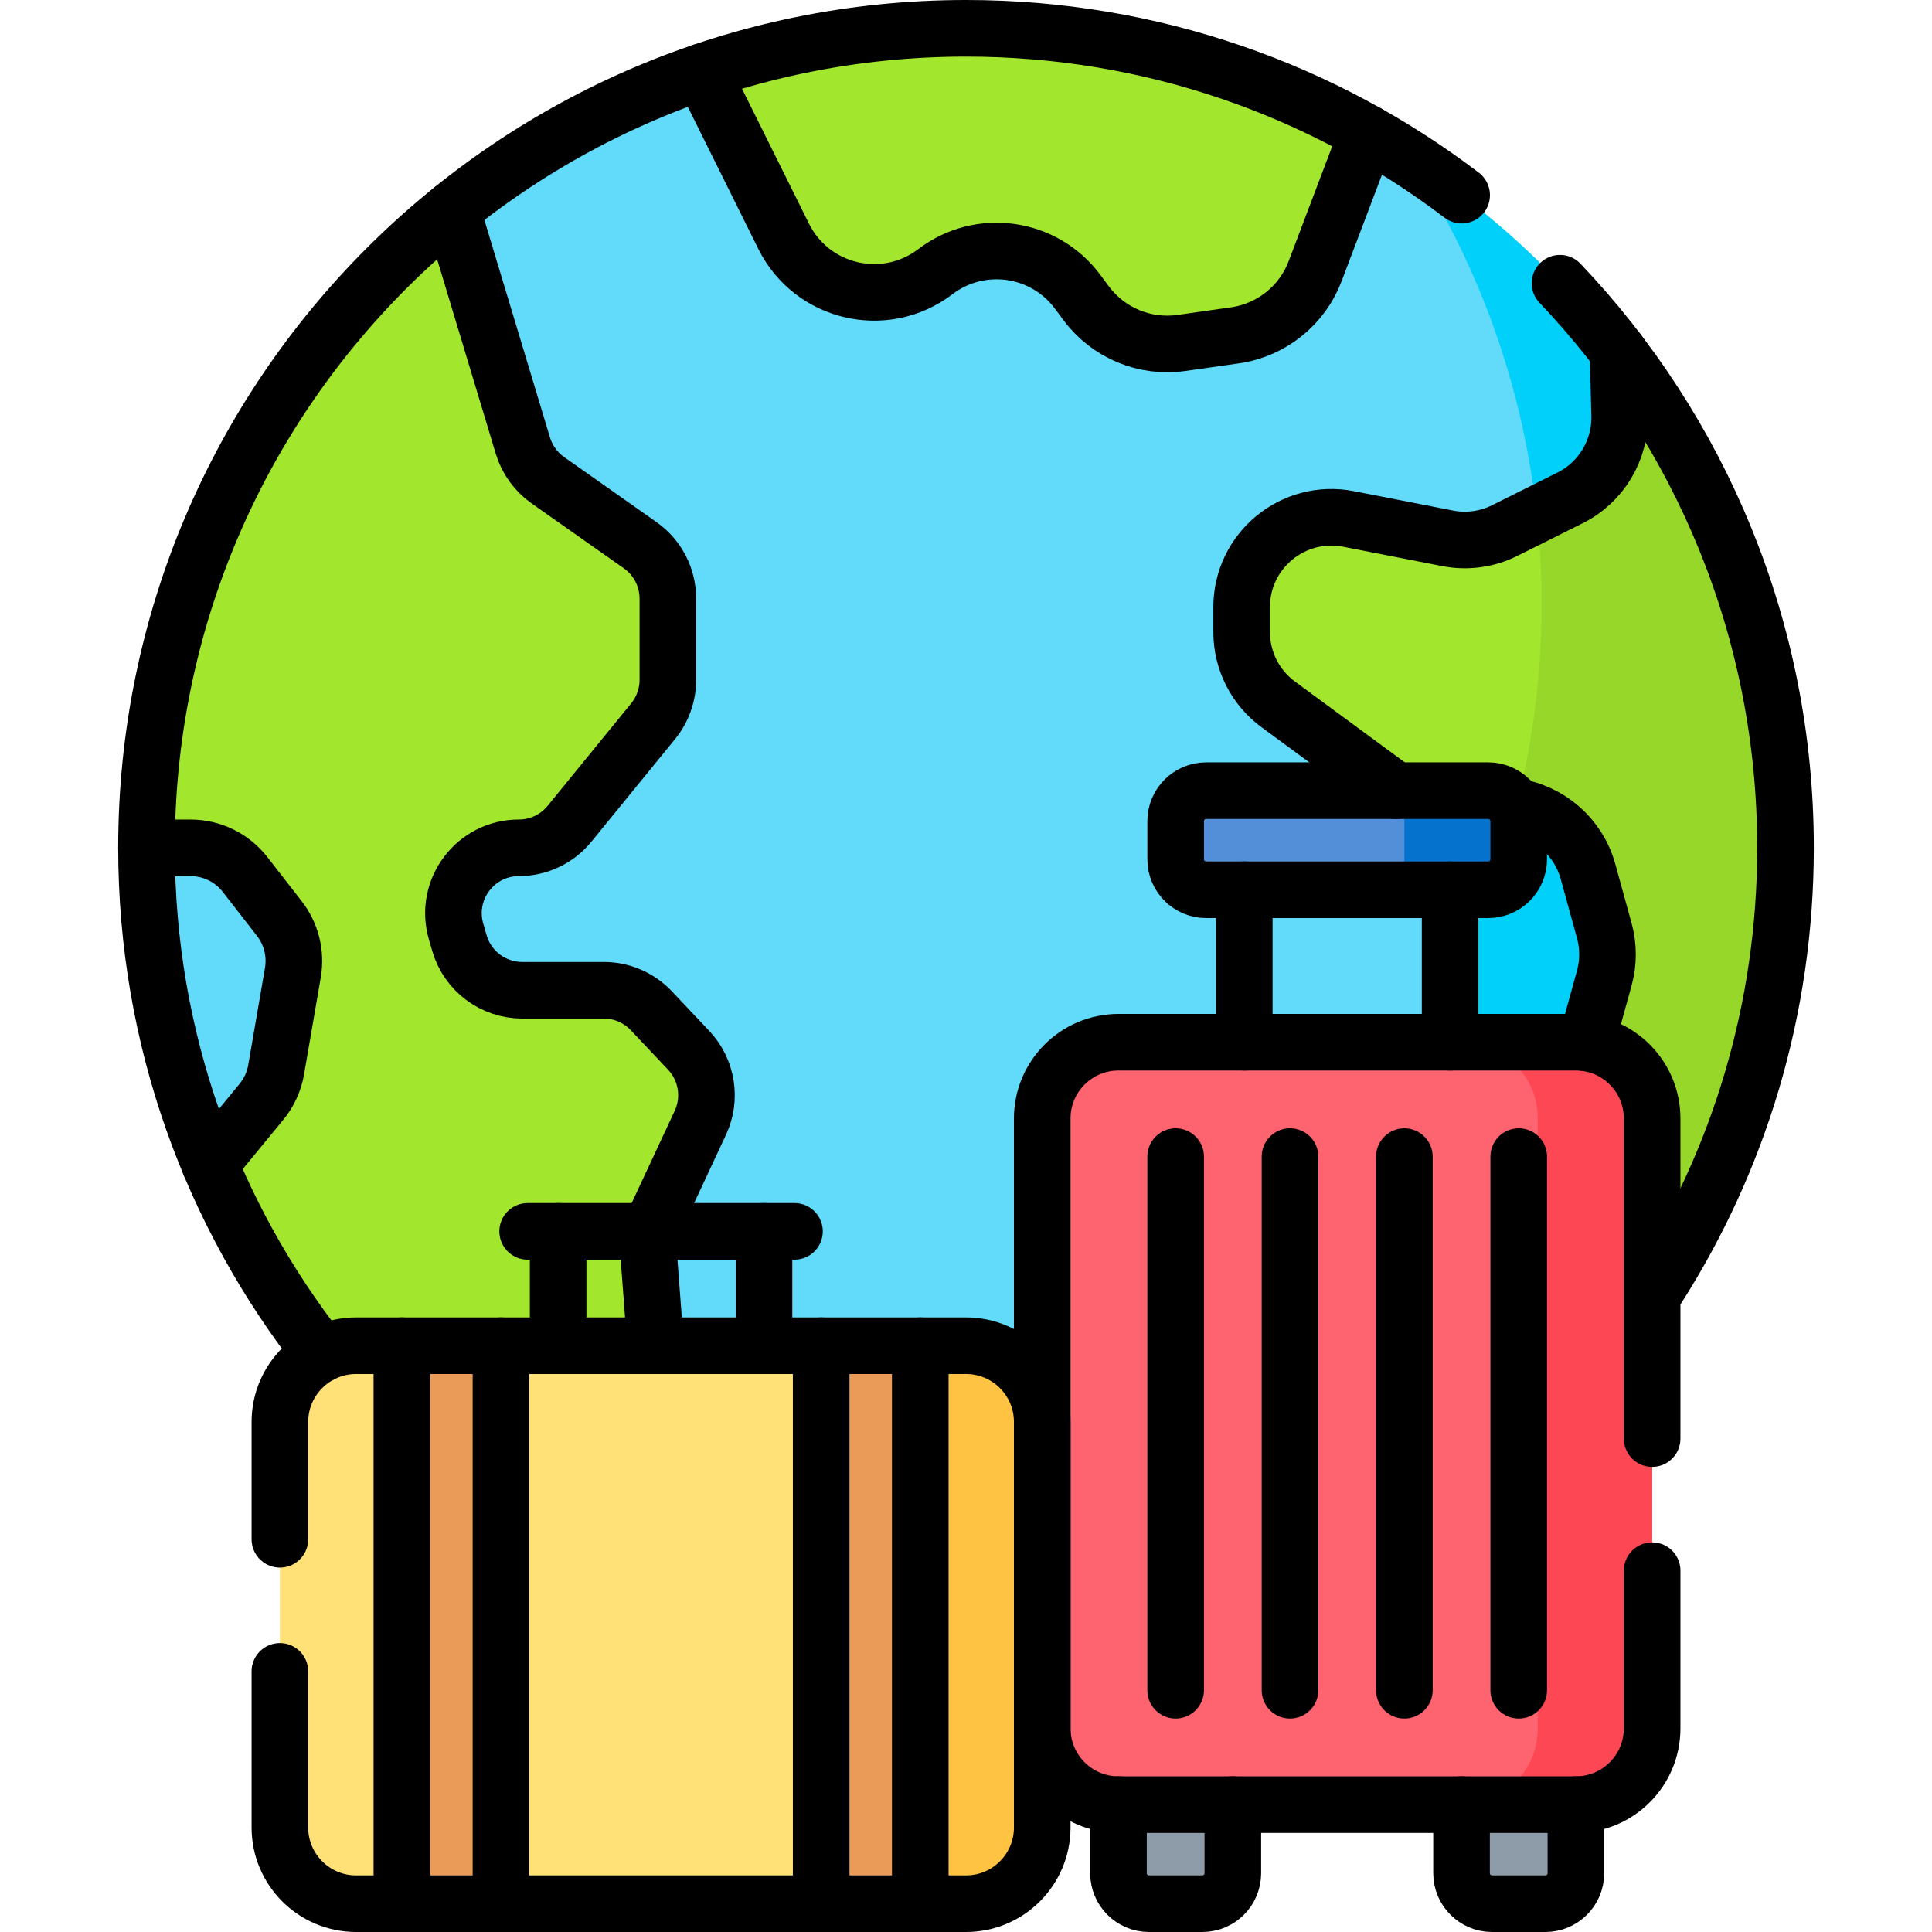 <?xml version="1.0" encoding="UTF-8"?>
<svg xmlns="http://www.w3.org/2000/svg" xmlns:xlink="http://www.w3.org/1999/xlink" version="1.1" id="Capa_1" x="0px" y="0px" viewBox="0 0 512 512" style="enable-background:new 0 0 512 512;" xml:space="preserve" width="512" height="512">
<g>
	<g>
		<circle style="fill:#62DBFB;" cx="256.002" cy="224.685" r="217.185"/>
		<path style="fill:#A2E62E;" d="M256.002,7.5c-24.48,0-48.012,4.054-69.967,11.52l21.635,43.587&#10;&#9;&#9;&#9;c7.477,15.063,26.827,19.583,40.202,9.391l0,0c11.854-9.032,28.801-6.645,37.699,5.31l2.276,3.058&#10;&#9;&#9;&#9;c5.852,7.863,15.534,11.899,25.239,10.521l14.173-2.013c9.66-1.372,17.808-7.891,21.267-17.015l13.855-36.55&#10;&#9;&#9;&#9;C330.939,17.609,294.654,7.5,256.002,7.5z"/>
		<path style="fill:#01D0FB;" d="M373.825,42.217c21.96,33.939,34.717,74.39,34.717,117.823&#10;&#9;&#9;&#9;c0,119.948-97.237,217.185-217.185,217.185c-43.433,0-83.883-12.757-117.823-34.717c38.687,59.79,105.953,99.362,182.468,99.362&#10;&#9;&#9;&#9;c119.948,0,217.185-97.237,217.185-217.185C473.187,148.17,433.615,80.904,373.825,42.217z"/>
		<path style="fill:#A2E62E;" d="M198.009,403.274l-17.532-16.655c-3.118-2.962-5.023-6.978-5.345-11.267l-3.238-43.174&#10;&#9;&#9;&#9;c-0.222-2.962,0.321-5.932,1.577-8.624l12.13-25.994c3.005-6.439,1.774-14.06-3.105-19.226l-9.89-10.472&#10;&#9;&#9;&#9;c-3.273-3.466-7.83-5.43-12.598-5.43h-21.615c-7.723,0-14.514-5.111-16.651-12.533l-0.89-3.092&#10;&#9;&#9;&#9;c-3.19-11.077,5.124-22.123,16.651-22.123h0c5.209,0,10.141-2.343,13.432-6.381l22.158-27.189&#10;&#9;&#9;&#9;c2.52-3.092,3.896-6.958,3.896-10.947v-21.529c0-5.639-2.744-10.926-7.356-14.171l-24.443-17.201&#10;&#9;&#9;&#9;c-3.169-2.23-5.499-5.458-6.618-9.168l-18.852-62.511C70.385,95.401,38.818,156.352,38.818,224.685h11.674&#10;&#9;&#9;&#9;c5.651,0,10.985,2.608,14.455,7.068l9.074,11.663c3.165,4.068,4.469,9.28,3.593,14.359l-4.432,25.7&#10;&#9;&#9;&#9;c-0.54,3.132-1.886,6.069-3.905,8.523l-13.649,16.59c23.304,55.582,69.056,99.422,125.921,120.173&#10;&#9;&#9;&#9;c9.856,3.597,19.664-1.767,21.114-12.159C203.357,411.621,201.59,406.676,198.009,403.274z"/>
		<path style="fill:#97D729;" d="M180.478,386.619c-2.805-2.665-4.617-6.185-5.189-9.987c-37.322-2.73-72.021-14.891-101.732-34.11&#10;&#9;&#9;&#9;c25.461,39.338,63.288,69.925,107.991,86.238c9.856,3.597,19.664-1.767,21.114-12.159c0.695-4.981-1.072-9.925-4.652-13.327&#10;&#9;&#9;&#9;L180.478,386.619z"/>
		<path style="fill:#A2E62E;" d="M473.187,224.685c0-49.46-16.545-95.05-44.386-131.561l0.426,16.943&#10;&#9;&#9;&#9;c0.232,9.226-4.892,17.753-13.146,21.88l-17.271,8.635c-4.702,2.351-10.051,3.079-15.211,2.069l-26.187-5.124&#10;&#9;&#9;&#9;c-14.697-2.875-28.365,8.377-28.365,23.353v6.62c0,7.569,3.601,14.687,9.699,19.171l30.214,22.216&#10;&#9;&#9;&#9;c4.086,3.004,9.025,4.625,14.096,4.625h14.84c10.705,0,20.092,7.148,22.939,17.468l4.307,15.613c1.142,4.141,1.142,8.514,0,12.656&#10;&#9;&#9;&#9;l-6.129,22.218c-1.897,6.876-6.778,12.538-13.298,15.427l-15.479,6.859c-6.865,3.042-11.892,9.146-13.56,16.467l-13.145,57.673&#10;&#9;&#9;&#9;c-1.178,5.169,0.117,10.591,3.503,14.67l0,0c5.885,7.089,16.378,8.265,23.604,2.549&#10;&#9;&#9;&#9;C440.922,355.335,473.187,293.779,473.187,224.685z"/>
		<path style="fill:#97D729;" d="M428.801,93.124l0.426,16.943c0.232,9.226-4.892,17.753-13.146,21.881l-8.828,4.414&#10;&#9;&#9;&#9;c0.844,7.778,1.29,15.676,1.29,23.679c0,18.57-2.336,36.593-6.72,53.798c9.015,1.504,16.522,8.107,19.014,17.143l4.307,15.613&#10;&#9;&#9;&#9;c1.142,4.141,1.142,8.514,0,12.656l-6.129,22.218c-1.897,6.876-6.778,12.538-13.298,15.427l-15.479,6.859&#10;&#9;&#9;&#9;c-6.865,3.042-11.892,9.146-13.56,16.467l-13.145,57.673c-1.178,5.169,0.117,10.591,3.503,14.67l0,0&#10;&#9;&#9;&#9;c5.885,7.089,16.378,8.265,23.604,2.549c50.285-39.778,82.55-101.334,82.55-170.428&#10;&#9;&#9;&#9;C473.187,175.225,456.643,129.635,428.801,93.124z"/>
	</g>
	<g>
		<g>
			<path style="fill:#FE646F;" d="M417.629,478.236h-121.22c-11.158,0-20.203-9.045-20.203-20.203V296.406&#10;&#9;&#9;&#9;&#9;c0-11.158,9.045-20.203,20.203-20.203h121.22c11.158,0,20.203,9.045,20.203,20.203v161.626&#10;&#9;&#9;&#9;&#9;C437.832,469.19,428.786,478.236,417.629,478.236z"/>
			<path style="fill:#FD4755;" d="M417.629,276.203h-30.305c11.158,0,20.203,9.045,20.203,20.203v161.626&#10;&#9;&#9;&#9;&#9;c0,11.158-9.045,20.203-20.203,20.203h30.305c11.158,0,20.203-9.045,20.203-20.203V296.406&#10;&#9;&#9;&#9;&#9;C437.832,285.249,428.786,276.203,417.629,276.203z"/>
			<path style="fill:#8D9CA8;" d="M318.633,504.5H304.49c-4.463,0-8.081-3.618-8.081-8.081v-18.183h30.305v18.183&#10;&#9;&#9;&#9;&#9;C326.714,500.882,323.096,504.5,318.633,504.5z"/>
			<path style="fill:#8D9CA8;" d="M395.405,504.5h14.142c4.463,0,8.081-3.618,8.081-8.081v-18.183h-30.305v18.183&#10;&#9;&#9;&#9;&#9;C387.324,500.882,390.942,504.5,395.405,504.5z"/>
			<path style="fill:#528FD8;" d="M394.395,235.797h-74.752c-4.463,0-8.081-3.618-8.081-8.081v-10.102&#10;&#9;&#9;&#9;&#9;c0-4.463,3.618-8.081,8.081-8.081h74.752c4.463,0,8.081,3.618,8.081,8.081v10.102&#10;&#9;&#9;&#9;&#9;C402.476,232.179,398.858,235.797,394.395,235.797z"/>
			<path style="fill:#0573CE;" d="M394.395,209.533H364.09c4.463,0,8.081,3.618,8.081,8.081v10.102c0,4.463-3.618,8.081-8.081,8.081&#10;&#9;&#9;&#9;&#9;h30.305c4.463,0,8.081-3.618,8.081-8.081v-10.102C402.476,213.151,398.858,209.533,394.395,209.533z"/>
		</g>
		<g>
			<path style="fill:#FFE177;" d="M74.173,484.297V376.834c0-11.158,9.045-20.203,20.203-20.203h161.626&#10;&#9;&#9;&#9;&#9;c11.158,0,20.203,9.045,20.203,20.203v107.463c0,11.158-9.045,20.203-20.203,20.203H94.376&#10;&#9;&#9;&#9;&#9;C83.219,504.5,74.173,495.455,74.173,484.297z"/>
			<path style="fill:#FFC344;" d="M256.002,356.63h-30.305c11.158,0,20.203,9.045,20.203,20.203v107.463&#10;&#9;&#9;&#9;&#9;c0,11.158-9.045,20.203-20.203,20.203h30.305c11.158,0,20.203-9.045,20.203-20.203V376.834&#10;&#9;&#9;&#9;&#9;C276.206,365.676,267.16,356.63,256.002,356.63z"/>
			<rect x="217.616" y="356.63" style="fill:#EA9B58;" width="26.264" height="147.87"/>
			<rect x="106.498" y="356.63" style="fill:#EA9B58;" width="26.264" height="147.87"/>
		</g>
	</g>
	<path style="fill:none;stroke:#000000;stroke-width:15;stroke-linecap:round;stroke-linejoin:round;stroke-miterlimit:10;" d="&#10;&#9;&#9;M186.036,19.02l21.635,43.587c7.477,15.063,26.827,19.583,40.202,9.391l0,0c11.854-9.032,28.801-6.645,37.699,5.31l2.276,3.058&#10;&#9;&#9;c5.852,7.863,15.534,11.899,25.239,10.521l14.173-2.013c9.66-1.372,17.808-7.891,21.267-17.015l13.855-36.55"/>
	<path style="fill:none;stroke:#000000;stroke-width:15;stroke-linecap:round;stroke-linejoin:round;stroke-miterlimit:10;" d="&#10;&#9;&#9;M413.412,75.06c37.04,38.96,59.77,91.63,59.77,149.62c0,42.9-12.44,82.92-33.93,116.61"/>
	<path style="fill:none;stroke:#000000;stroke-width:15;stroke-linecap:round;stroke-linejoin:round;stroke-miterlimit:10;" d="&#10;&#9;&#9;M85.202,358.83c-29.05-36.93-46.38-83.52-46.38-134.15c0-119.94,97.23-217.18,217.18-217.18c49.37,0,94.88,16.47,131.35,44.22"/>
	<path style="fill:none;stroke:#000000;stroke-width:15;stroke-linecap:round;stroke-linejoin:round;stroke-miterlimit:10;" d="&#10;&#9;&#9;M119.722,55.59l18.85,62.51c1.12,3.71,3.45,6.94,6.62,9.17l24.44,17.2c4.62,3.24,7.36,8.53,7.36,14.17v21.53&#10;&#9;&#9;c0,3.99-1.38,7.85-3.9,10.95l-22.16,27.18c-1.65,2.02-3.7,3.62-5.99,4.7c-2.3,1.1-4.84,1.68-7.44,1.68&#10;&#9;&#9;c-11.52,0-19.84,11.05-16.65,22.13l0.89,3.09c2.14,7.42,8.93,12.53,16.65,12.53h21.62c4.77,0,9.32,1.97,12.6,5.43l9.89,10.48&#10;&#9;&#9;c4.87,5.16,6.1,12.78,3.1,19.22l-12.13,25.99c-1.26,2.7-1.8,5.67-1.58,8.63l1.84,24.45"/>
	<path style="fill:none;stroke:#000000;stroke-width:15;stroke-linecap:round;stroke-linejoin:round;stroke-miterlimit:10;" d="&#10;&#9;&#9;M38.818,224.685h11.674c5.651,0,10.985,2.608,14.455,7.068l9.074,11.663c3.165,4.068,4.469,9.28,3.593,14.359l-4.432,25.7&#10;&#9;&#9;c-0.54,3.132-1.886,6.069-3.905,8.523l-13.649,16.59"/>
	<path style="fill:none;stroke:#000000;stroke-width:15;stroke-linecap:round;stroke-linejoin:round;stroke-miterlimit:10;" d="&#10;&#9;&#9;M401.522,213.79c9.15,1.4,16.8,8.05,19.32,17.19l4.3,15.61c1.15,4.14,1.15,8.52,0,12.66l-4.73,17.14"/>
	<path style="fill:none;stroke:#000000;stroke-width:15;stroke-linecap:round;stroke-linejoin:round;stroke-miterlimit:10;" d="&#10;&#9;&#9;M428.802,93.12l0.42,16.95c0.24,9.23-4.89,17.75-13.14,21.88l-17.28,8.63c-4.69,2.36-10.05,3.09-15.21,2.07l-26.18-5.12&#10;&#9;&#9;c-14.7-2.87-28.36,8.38-28.36,23.35v6.62c0,7.57,3.6,14.69,9.7,19.17l30.21,22.22c0.3,0.22,0.61,0.44,0.92,0.64"/>
	<path style="fill:none;stroke:#000000;stroke-width:15;stroke-linecap:round;stroke-linejoin:round;stroke-miterlimit:10;" d="&#10;&#9;&#9;M326.714,478.236v18.183c0,4.463-3.618,8.081-8.081,8.081H304.49c-4.463,0-8.081-3.618-8.081-8.081v-18.183"/>
	<path style="fill:none;stroke:#000000;stroke-width:15;stroke-linecap:round;stroke-linejoin:round;stroke-miterlimit:10;" d="&#10;&#9;&#9;M437.832,416.24v41.79c0,11.16-9.05,20.21-20.2,20.21h-121.22c-11.16,0-20.21-9.05-20.21-20.21V296.41&#10;&#9;&#9;c0-11.16,9.05-20.21,20.21-20.21h121.22c11.15,0,20.2,9.05,20.2,20.21v84.83"/>
	<path style="fill:none;stroke:#000000;stroke-width:15;stroke-linecap:round;stroke-linejoin:round;stroke-miterlimit:10;" d="&#10;&#9;&#9;M387.324,478.236v18.183c0,4.463,3.618,8.081,8.081,8.081h14.142c4.463,0,8.081-3.618,8.081-8.081v-18.183"/>
	<g>
		
			<line style="fill:none;stroke:#000000;stroke-width:15;stroke-linecap:round;stroke-linejoin:round;stroke-miterlimit:10;" x1="311.561" y1="447.931" x2="311.561" y2="306.508"/>
		
			<line style="fill:none;stroke:#000000;stroke-width:15;stroke-linecap:round;stroke-linejoin:round;stroke-miterlimit:10;" x1="341.866" y1="306.508" x2="341.866" y2="447.931"/>
		
			<line style="fill:none;stroke:#000000;stroke-width:15;stroke-linecap:round;stroke-linejoin:round;stroke-miterlimit:10;" x1="372.171" y1="447.931" x2="372.171" y2="306.508"/>
		
			<line style="fill:none;stroke:#000000;stroke-width:15;stroke-linecap:round;stroke-linejoin:round;stroke-miterlimit:10;" x1="402.476" y1="306.508" x2="402.476" y2="447.931"/>
	</g>
	<path style="fill:none;stroke:#000000;stroke-width:15;stroke-linecap:round;stroke-linejoin:round;stroke-miterlimit:10;" d="&#10;&#9;&#9;M394.395,235.797h-74.752c-4.463,0-8.081-3.618-8.081-8.081v-10.102c0-4.463,3.618-8.081,8.081-8.081h74.752&#10;&#9;&#9;c4.463,0,8.081,3.618,8.081,8.081v10.102C402.476,232.179,398.858,235.797,394.395,235.797z"/>
	
		<line style="fill:none;stroke:#000000;stroke-width:15;stroke-linecap:round;stroke-linejoin:round;stroke-miterlimit:10;" x1="384.293" y1="235.797" x2="384.293" y2="276.203"/>
	
		<line style="fill:none;stroke:#000000;stroke-width:15;stroke-linecap:round;stroke-linejoin:round;stroke-miterlimit:10;" x1="329.744" y1="235.797" x2="329.744" y2="276.203"/>
	<path style="fill:none;stroke:#000000;stroke-width:15;stroke-linecap:round;stroke-linejoin:round;stroke-miterlimit:10;" d="&#10;&#9;&#9;M74.172,442.93v41.37c0,11.15,9.05,20.2,20.2,20.2h161.63c11.16,0,20.2-9.05,20.2-20.2V376.83c0-11.15-9.04-20.2-20.2-20.2H94.372&#10;&#9;&#9;c-11.15,0-20.2,9.05-20.2,20.2v31.1"/>
	<g>
		
			<line style="fill:none;stroke:#000000;stroke-width:15;stroke-linecap:round;stroke-linejoin:round;stroke-miterlimit:10;" x1="202.464" y1="326.325" x2="202.464" y2="356.63"/>
		
			<line style="fill:none;stroke:#000000;stroke-width:15;stroke-linecap:round;stroke-linejoin:round;stroke-miterlimit:10;" x1="147.915" y1="326.325" x2="147.915" y2="356.63"/>
	</g>
	
		<line style="fill:none;stroke:#000000;stroke-width:15;stroke-linecap:round;stroke-linejoin:round;stroke-miterlimit:10;" x1="210.545" y1="326.325" x2="139.834" y2="326.325"/>
	
		<line style="fill:none;stroke:#000000;stroke-width:15;stroke-linecap:round;stroke-linejoin:round;stroke-miterlimit:10;" x1="217.616" y1="504.5" x2="217.616" y2="356.63"/>
	
		<line style="fill:none;stroke:#000000;stroke-width:15;stroke-linecap:round;stroke-linejoin:round;stroke-miterlimit:10;" x1="243.881" y1="356.63" x2="243.881" y2="504.5"/>
	
		<line style="fill:none;stroke:#000000;stroke-width:15;stroke-linecap:round;stroke-linejoin:round;stroke-miterlimit:10;" x1="106.498" y1="504.5" x2="106.498" y2="356.63"/>
	
		<line style="fill:none;stroke:#000000;stroke-width:15;stroke-linecap:round;stroke-linejoin:round;stroke-miterlimit:10;" x1="132.763" y1="356.63" x2="132.763" y2="504.5"/>
</g>















</svg>
